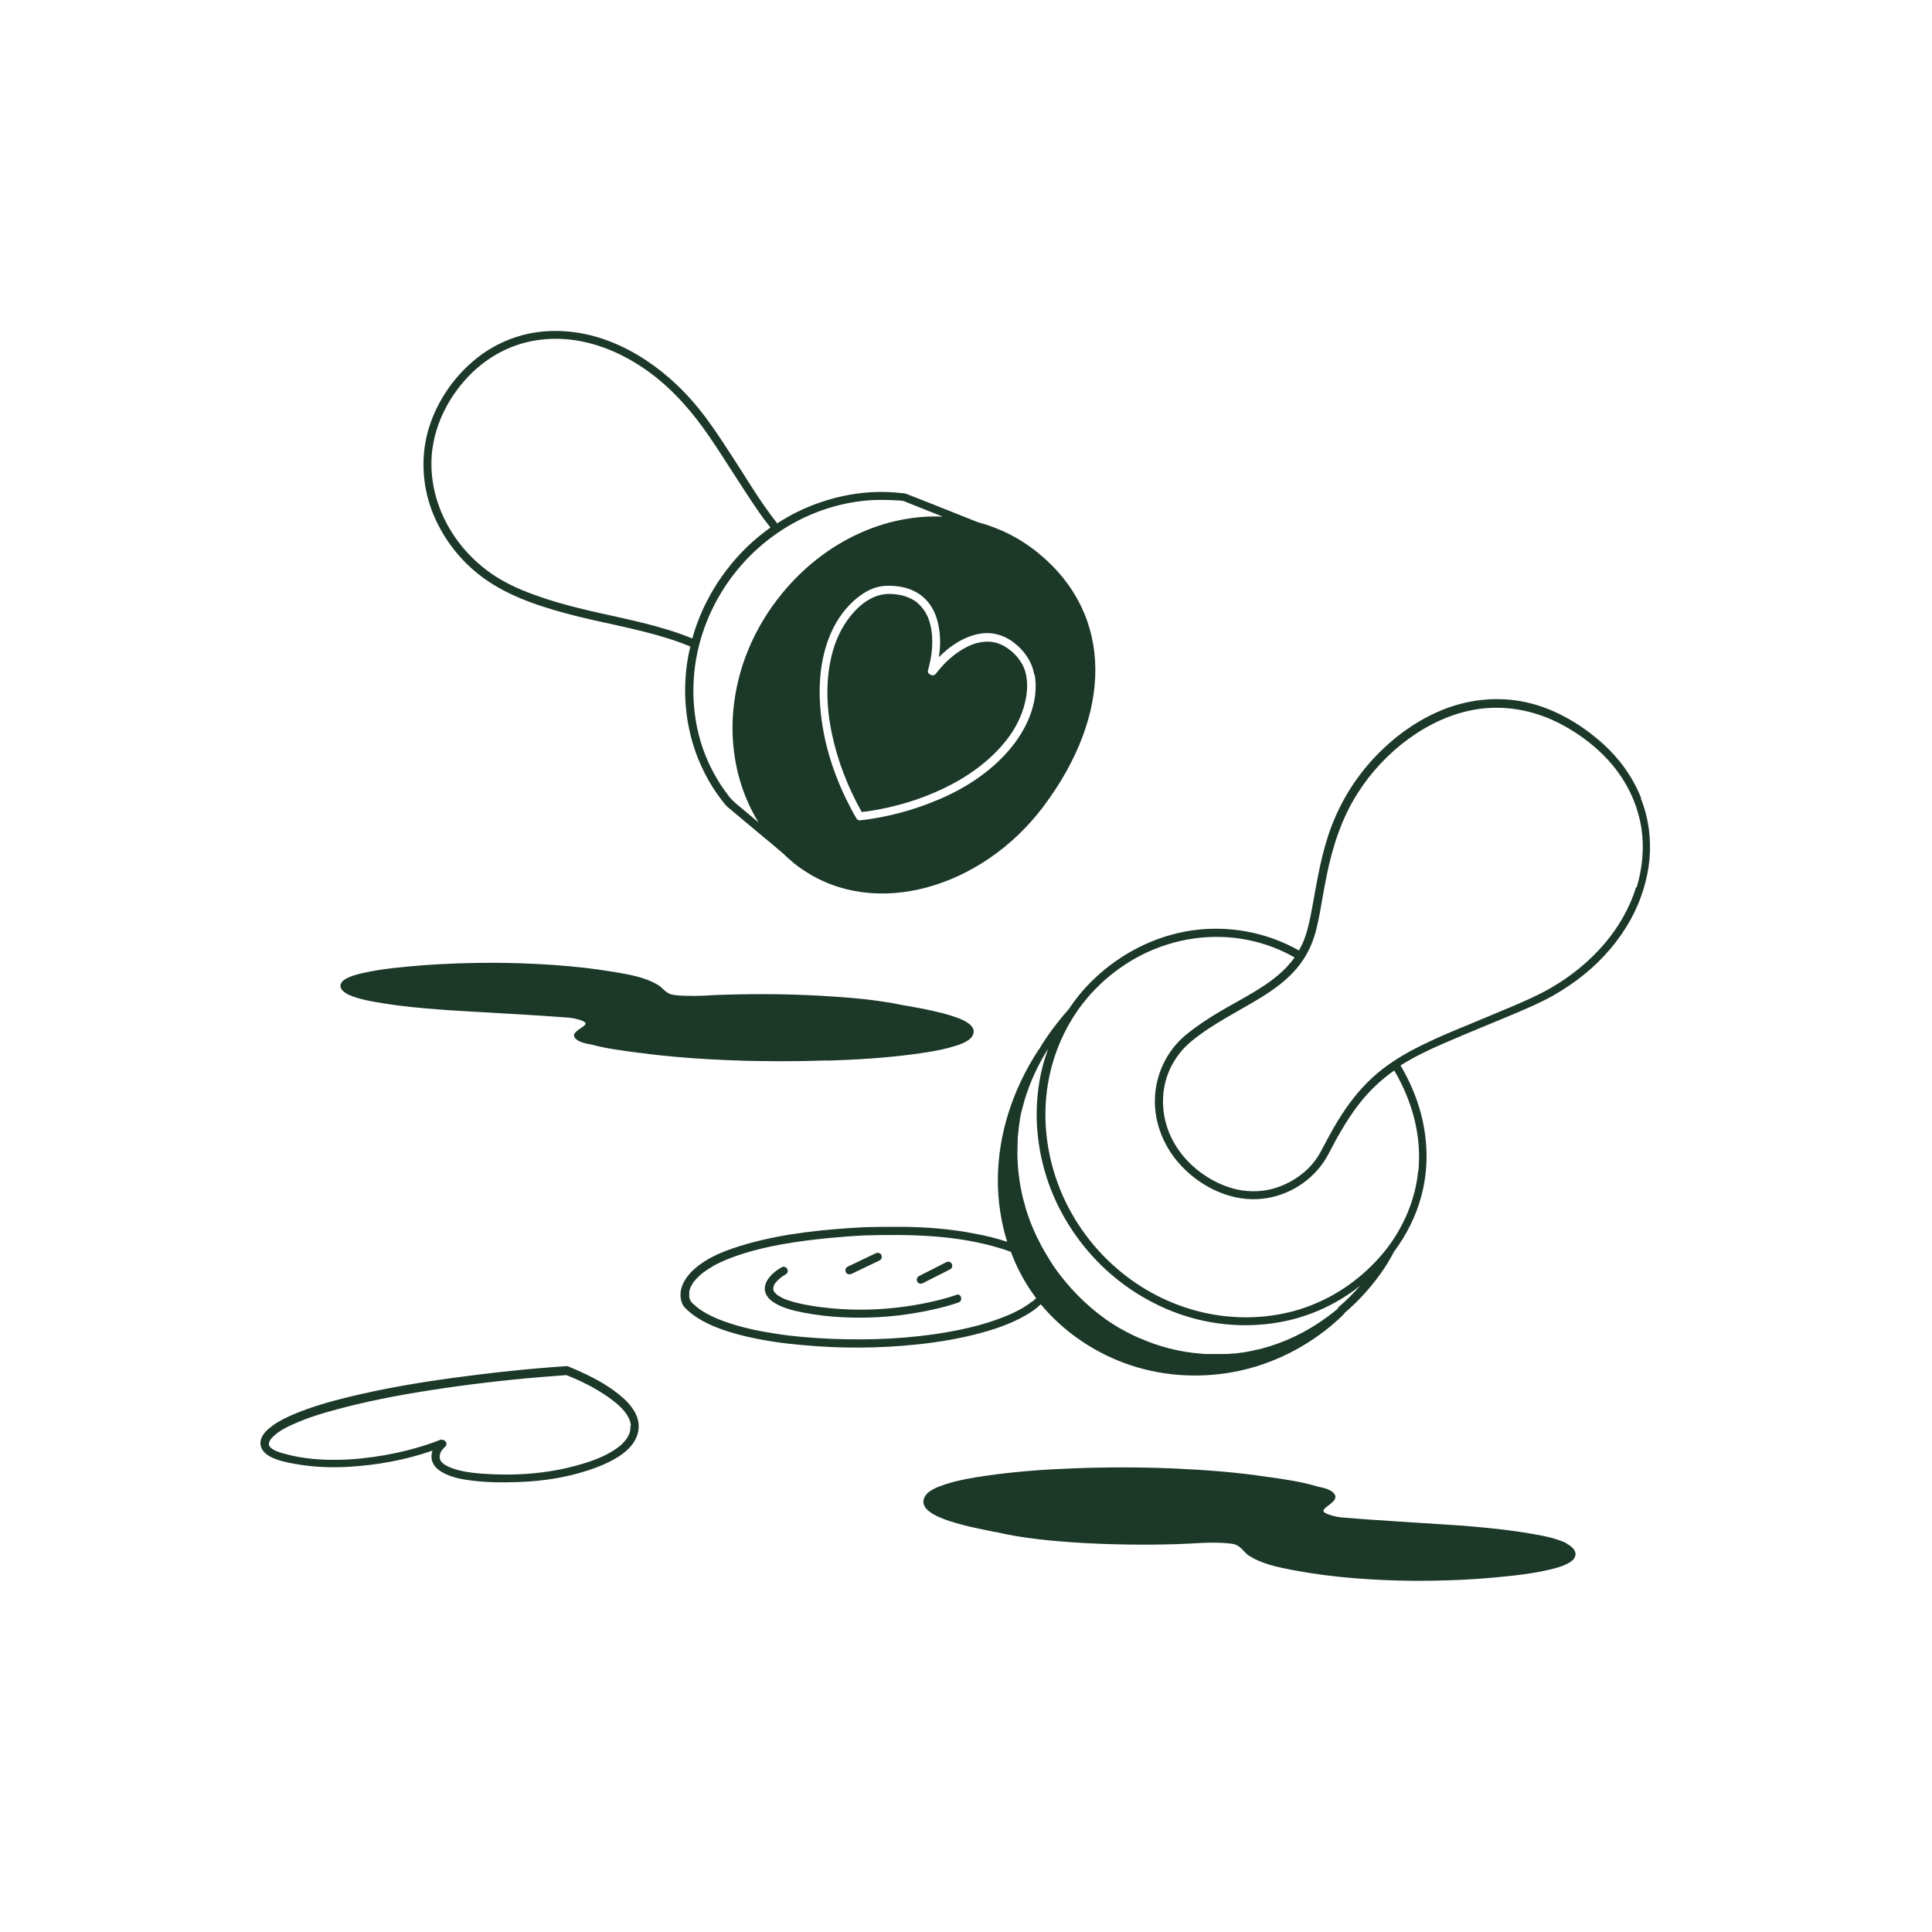 <?xml version="1.0" encoding="UTF-8"?> <svg xmlns="http://www.w3.org/2000/svg" id="Illustrationen" version="1.1" viewBox="0 0 1080 1080"><defs><style> .st0 { fill: #1c3828; } </style></defs><path class="st0" d="M267.1,320.7c14.2,11.4,31.9,17.5,49.3,22.2,18.9,5.1,38.4,8.1,57.1,14,4.2,1.3,8.3,2.8,12.4,4.5-.3,1.3-.6,2.7-.9,4-3.2,16.3-2.6,33.3,2,49.2,2.2,7.8,5.5,15.4,9.6,22.5,2.1,3.6,4.5,7.1,7,10.4,1,1.2,1.9,2.5,3.1,3.6,6.5,5.4,13,10.9,19.5,16.3,4,3.3,8,6.6,11.9,10,.8.8,1.6,1.5,2.4,2.3,2.5,2.2,5,4.3,7.7,6.1,0,0,0,0,0,0,.1.1.3.2.5.3,40.6,27.9,100.2,10.2,134.3-34.9,39.1-51.8,39.8-107.2-2.3-141.8-10.3-8.5-22-14.3-34.1-17.5-9.3-3.7-18.6-7.4-27.9-11.1l-10.2-4c-.7-.3-1.4-.6-2.1-.8-.9-.3-1.9-.3-2.9-.4-2-.2-4.1-.4-6.2-.5-17-.8-34,2.9-49.4,10-4.7,2.2-9.2,4.7-13.5,7.5,0-.2-.2-.3-.3-.5-10-12.7-18.1-26.9-27-40.3-5.2-8-10.5-16-16.5-23.4-5.1-6.3-10.7-12.1-16.8-17.4-11-9.5-23.6-17.2-37.5-21.8-12.2-4-25.3-5.3-38-3.2-12.4,2.1-24.1,7.6-33.7,15.8-11.6,9.8-20.5,23.2-24.9,37.6-4.5,14.8-3.8,30.8,1.4,45.2,5.2,14.1,14.3,26.7,26,36.1h0ZM578.4,377.2c2.7,15.6-4.9,31.5-15,42.9-10.3,11.7-23.8,20.5-38.1,26.6-14.2,6.1-29.3,10.2-44.6,11.9-.5,0-.9-.1-1.3-.4-.3-.2-.5-.4-.7-.8-1-1.6-1.9-3.3-2.8-5-8.1-15.2-14.1-32-16.5-49.2-2.5-17.4-1.5-36.4,6.5-52.3,3.7-7.3,9.2-14.1,16-18.7,3.1-2.1,6.7-3.8,10.4-4.4,3.5-.6,7.1-.4,10.6.1,5.4.8,10.7,3.2,14.5,7.1,3.4,3.5,5.7,8,6.8,12.8,1.6,6.3,1.7,13.1.6,19.6,6.7-6.8,15.3-12.4,24.8-13.4,6.1-.6,12.2,1.4,17,5.1,5.8,4.4,10.3,10.6,11.5,17.9h0ZM487,279.6c4.1-.2,8.1-.2,12.2,0,1.9.1,4.1.1,6,.5,0,0,.2.1.3.1,2.2,1,4.6,1.8,6.9,2.8,4.9,1.9,9.7,3.9,14.6,5.8-32.1-1.4-65.7,13.6-89.7,42.8-32.2,39.1-36.2,90.9-13.3,128.1-3.7-3.1-7.4-6.2-11-9.2-1-.8-2-1.6-2.9-2.5-.9-.8-1.6-1.7-2.4-2.6-4.9-6.2-9-13.1-12.2-20.4-6.4-14.6-8.8-30.8-7.6-46.6,1.2-16.6,6.6-32.8,15.2-47,9.1-15.1,21.9-27.9,37-37,14.2-8.5,30.4-13.8,47-14.8h0ZM241.7,251.1c2-15,9.3-29.1,19.6-40.1,8.3-8.9,18.8-15.6,30.5-19,11.5-3.3,23.8-3.4,35.5-.7,13.2,3,25.5,9.2,36.4,17.3,13,9.7,23.6,22,32.7,35.3,9.7,14.2,18.5,28.9,28.3,43,1.9,2.7,3.9,5.4,6,8-9.2,6.5-17.4,14.4-24.2,23.3-8.9,11.5-15.6,24.7-19.5,38.7-17.4-7.1-35.8-10.6-54-14.7-9.6-2.2-19.2-4.6-28.6-7.7-8.6-2.9-17.3-6.2-25.1-10.9-12.3-7.3-22.6-18-29.4-30.6-6.9-12.8-10.1-27.5-8.2-42h0Z"></path><path class="st0" d="M546.7,359.3c-4.9,1.2-9.5,3.9-13.5,7-2,1.6-3.9,3.3-5.6,5.1-1.5,1.6-3.1,3.5-4.3,5-.7,1-1.9,1.5-3.1.8,0,0-.2-.1-.3-.2-.9-.4-1.5-1.3-1.1-2.5.3-.9.5-1.8.7-2.7,2-8.2,2.5-17.4-.3-25.5-.4-1.2-.6-1.6-1.2-2.7-.5-1-1-1.9-1.7-2.8-1-1.4-2.8-3.4-4.2-4.4-4.3-3.1-9.4-4.3-14.7-4.4-7.2-.1-13.5,3.5-18.5,8.5-5.6,5.6-9.7,12.6-12.3,20.1-5.3,15.7-5,33.3-1.6,49.4,3.2,15.3,9,30.2,16.7,43.9,1.1-.1,2.3-.3,3.4-.4,14.4-2.1,28.7-6.3,41.8-12.5,13.2-6.2,25.8-15,35-26.4,4.6-5.6,8.2-12.1,10.3-19,2-6.5,2.8-13.7.9-20.3-1.8-6-6.7-11.4-12.1-14.3-4.5-2.5-9.6-2.9-14.5-1.6h0Z"></path><path class="st0" d="M917.4,446.1c-4.6-11.6-12-21.9-21.3-30.3-13-11.7-29-20.9-46.4-23.9-14.8-2.5-29.9-.6-43.8,5.1-13.3,5.5-25.2,13.9-35.3,24.1-11.5,11.6-20.4,25.4-26.2,40.6-5.6,14.6-8,29.9-10.8,45.2-1.1,5.9-2.2,11.9-4.3,17.6-.8,2.3-1.9,4.6-3.2,6.8-18.1-10.2-39.1-14.1-59.7-11.2-20.8,3-40.2,13-55.3,27.6-5.2,5-9.8,10.6-13.7,16.5-6.2,7-11.9,14.5-16.7,22.6-.2.2-.4.3-.5.6-13.9,21.4-22.3,46.4-22.4,72.1,0,11.7,1.7,23.5,5.2,34.7-5.8-2-11.8-3.4-17.7-4.5-13.6-2.7-27.3-3.8-41.2-3.9-7,0-13.9,0-20.9.2-21.9,1.2-44.2,3.3-65.4,9.3-10.5,3-21.7,6.9-30,14.4-4,3.7-7.5,8.7-7.4,14.4,0,1.8.5,3.7,1.3,5.3.6,1.1,1.5,2,2.4,2.8,2.5,2.4,5.5,4.4,8.5,6.1,7.6,4.2,16.2,6.8,24.6,8.8,10.3,2.4,20.8,3.9,31.3,4.8,21.4,2,43.2,1.9,64.6-.4,12.3-1.3,24.5-3.4,36.4-6.7,8.2-2.3,16.4-5.2,23.8-9.5,3-1.7,6-3.7,8.5-6.2,11.4,13.7,26.3,24.5,42.8,31.3,19.2,8,40.5,10.3,61,7.2,21.5-3.2,41.8-12.6,58.5-26.5,2.5-2.1,5-4.3,7.3-6.7.1-.1.2-.3.3-.5,8.5-7.3,15.9-15.6,22.1-24.9,2-3,3.8-6.1,5.4-9.2h0c7-9.4,12.4-20,15.4-31.4,5.3-19.9,3-40.8-5-59.6-1.9-4.5-4.2-9-6.7-13.2,7.7-4.9,16-8.8,24.3-12.4,13-5.7,26.1-10.9,39.1-16.4,7.4-3.1,14.8-6.3,21.8-10.2,6.3-3.6,12.4-7.7,18-12.3,10.1-8.3,18.9-18.5,25.3-30,5.8-10.5,9.6-22.2,10.7-34.2,1-11.5-.6-23.2-4.9-33.9h0ZM576.8,727.6c0,0-.5.4-.5.4-.2.2-.4.3-.6.5-.6.5-1.3.9-1.9,1.3-1.3.9-2.7,1.7-4,2.4-3.3,1.8-6.6,3.2-10,4.5-9.6,3.7-19.7,6.1-29.8,7.9-21.6,3.8-43.7,4.7-65.6,3.8-10.6-.5-21.2-1.3-31.7-3-9.2-1.4-18.4-3.4-27.2-6.5-6.5-2.3-13.4-5.5-18.1-10.1-.4-.4-.8-.8-1.1-1.2-.1-.2-.3-.4-.4-.7,0-.1-.1-.2-.2-.3h0c-.1-.4-.2-.7-.3-1,0-.2,0-.3-.1-.5,0,0,0-.1,0-.2,0-.4,0-.8,0-1.2s0-.8,0-1.3c0,0,0-.2,0-.2,0-.2.1-.5.1-.7.1-.5.3-1,.5-1.5,0-.1.1-.2.1-.4.1-.2.2-.5.4-.7.3-.6.6-1.1.9-1.6.2-.3.4-.6.6-.8,0-.1.2-.3.3-.4,0,0,0,0,0,0s0,0,0,0c1-1.2,2.2-2.4,3.4-3.5.3-.3.6-.5,1-.8.1-.1.3-.2.4-.3,0,0,.3-.3.5-.4.8-.6,1.7-1.2,2.6-1.8,2-1.3,4.1-2.5,6.3-3.5,2.8-1.3,4.7-2.1,7.7-3.2,17.2-6.2,35.8-8.8,54-10.6,6.4-.6,12.9-1.1,19.3-1.4,25.7-.7,52-.3,76.7,7.5,1.7.5,3.4,1.1,5,1.7,2.8,7.6,6.5,14.8,11,21.5,1,1.5,2.1,2.9,3.1,4.4-.7.7-1.5,1.4-2.2,2h0ZM748.1,731.3c-.6.5-1.2,1-1.8,1.5-.5.4-1,.8-1.5,1.2-1,.8-2,1.5-3,2.3,0,0-.2.2-.3.2-10.9,8-23.3,14-36.3,17.4-.6.2-1.1.3-1.7.4-.5.1-.9.2-1.4.3-1,.2-2.1.5-3.1.7-.2,0-.4,0-.6.1-1.3.2-2.5.5-3.8.7-.2,0-.3,0-.5,0-1.3.2-2.5.4-3.8.5-.3,0-.6,0-.9,0-1.1.1-2.2.2-3.2.3-.5,0-1,0-1.5,0-.8,0-1.6,0-2.4,0-.8,0-1.5,0-2.3,0h-1.5c-1,0-1.9,0-2.9,0-.3,0-.5,0-.8,0-1.2,0-2.3-.1-3.5-.2h0c-11.8-.9-23.5-3.9-34.3-8.7-.3-.1-.5-.2-.8-.3-.9-.4-1.8-.8-2.6-1.2-.5-.3-1.1-.5-1.6-.8-.7-.3-1.3-.7-2-1-.7-.4-1.5-.8-2.2-1.2-.5-.3-1-.5-1.5-.8-.6-.3-1.2-.7-1.7-1-.8-.5-1.6-1-2.4-1.5-.4-.3-.8-.6-1.3-.8-1-.7-1.9-1.3-2.9-2-.2-.1-.3-.2-.5-.4-7.7-5.5-14.6-12-20.8-19.2-.5-.6-1-1.2-1.5-1.8-.3-.4-.6-.7-.9-1.1-.4-.5-.8-1.1-1.3-1.6-.7-1-1.5-1.9-2.2-2.9,0,0-.1-.2-.2-.3-.7-1-1.4-2-2.1-3,0-.1-.2-.2-.2-.4-.7-1-1.3-2-2-3.1,0,0,0-.1-.1-.2-1.4-2.2-2.7-4.5-3.9-6.7-.2-.3-.3-.5-.4-.8-.4-.8-.8-1.6-1.2-2.3-.2-.4-.4-.9-.7-1.3-.3-.6-.6-1.3-.9-1.9-.4-.9-.8-1.8-1.2-2.7-.2-.6-.5-1.1-.7-1.7-.3-.6-.5-1.2-.8-1.9-.2-.5-.4-1-.6-1.5-.2-.6-.4-1.2-.6-1.7-.3-.8-.5-1.5-.8-2.3-.1-.4-.3-.8-.4-1.2-.4-1.1-.7-2.3-1-3.4-.1-.5-.3-1-.4-1.5-.2-.7-.4-1.5-.6-2.2-.2-.6-.3-1.3-.5-1.9-.1-.5-.2-1-.3-1.5-1.8-8.4-2.7-17-2.4-25.6v-.2c0-1,0-2,.1-3,0-.5,0-1,0-1.4,0-.8.1-1.6.2-2.4.1-1.2.3-2.5.4-3.7,0-.3,0-.6.1-1,.2-1.1.3-2.3.5-3.4,0-.2,0-.5.1-.8.2-1.3.5-2.7.8-4,0,0,0,0,0,0,.2-.8.4-1.5.6-2.2,2.6-10.4,6.8-20.2,12.2-29.5h0c.7-1.2,1.4-2.3,2.1-3.4-1,2.9-2,5.9-2.8,8.8-4.8,18.1-4.7,37.3-.2,55.4,4.7,19.2,14.4,36.9,27.6,51.5,12.9,14.3,29.2,25.3,47.3,32,17.2,6.3,35.8,8.3,53.9,5.7,17.8-2.5,34.6-9.8,48.7-21-3.9,4.4-8.1,8.6-12.6,12.4h0ZM792.8,654.3c-1.5,15.6-7.6,30.3-16.9,42.8,0,0-.1.2-.2.2-2,2.7-4.2,5.3-6.6,7.8-12.5,13.3-28.3,23-45.9,27.8-16.7,4.5-34.5,4.6-51.4.6-17.7-4.2-34.2-12.8-47.8-24.7-14.4-12.5-25.7-28.6-32.4-46.5-6.3-16.9-8.7-35.2-6.3-53.1,2.3-17.3,9.1-34.1,19.8-48,12-15.5,28.9-27.5,47.7-33.3,19.2-6,40-5.6,58.8,1.6,4.2,1.6,8.2,3.5,12.1,5.7-1.5,2.1-3.2,4.1-5,6-10.3,10.4-24,16.7-36.5,24.1-6.8,4-13.3,8.3-19.4,13.3-10,8.3-16.1,20.5-17.1,33.5-1,13.6,3.9,27,12.6,37.3,10.8,12.8,27.7,21.8,44.7,20.9,14.8-.7,28.7-8.6,37-20.8,1.9-2.8,3.4-5.9,5-8.9,1.5-2.9,3.1-5.8,4.8-8.6,2.9-5,6-9.8,9.5-14.3,5.5-7.3,12.6-14.1,20.1-19.3,10,17,15.4,36.4,13.5,56.2h0ZM914.6,495.9c-3.5,11.4-9.6,22-17.3,31.2-8.8,10.4-19.5,19-31.3,25.7-6.9,3.9-14.1,7-21.4,10.1-6.9,2.9-13.9,5.8-20.8,8.7-11,4.5-22,9-32.6,14.5-8.5,4.4-16.7,9.6-23.8,16.1-7.7,7-14,15.3-19.4,24.1-3.4,5.5-6.4,11.3-9.5,17.1-3,5.8-7.5,10.8-12.9,14.5-5.8,4-12.5,6.8-19.5,7.7-7.9,1-16-.3-23.3-3.5-13.6-5.8-25.3-17.2-30.1-31.2-4-11.5-3.4-24.3,2.2-35.1,2.8-5.3,6.5-10,11.2-13.8,11.9-9.8,25.8-16.4,38.8-24.4,6-3.7,11.8-7.8,16.8-12.8,4.9-4.9,8.9-10.8,11.5-17.2,2.2-5.4,3.4-11.1,4.5-16.8,1.3-6.9,2.4-13.9,3.8-20.8,3.3-16.4,8.4-32.5,17.5-46.7,7.4-11.7,17.2-22.1,28.4-30.3,11.3-8.2,24.2-14.3,38.1-16.5,15.1-2.4,30.6.3,44.3,6.9,13.5,6.6,26.2,16.4,35,28.7,6.7,9.3,11.1,19.9,12.8,31.2,1.6,10.8.5,22.2-2.7,32.8h0Z"></path><path class="st0" d="M876,862.8c-6-2.9-12.8-4.2-19.2-5.3-11.2-2-22.6-3.2-33.9-4.2-3.5-.3-7.1-.6-10.6-.8-20.6-1.4-41.3-2.5-61.9-4.2-3.4-.3-8.7-1.6-10.2-3-2.5-2.3,8.3-5.5,6-9.7-1.7-3.1-6.5-3.9-9.6-4.6h0c-8.9-2.7-18.1-4-27.2-5.3,0,0-.2,0-.3,0-17.4-2.7-35-4-52.7-4.8-18.6-.8-37.3-.8-55.9-.1-16.6.6-33.2,1.8-49.6,4.2-7.6,1.1-15.3,2.4-22.6,4.8-4.1,1.4-10.5,3.5-11.9,8.2-1.4,5,4.5,8.2,8.2,9.9,4,1.8,8.2,3.1,12.4,4.2,2.5.7,3.9,1,6.4,1.6,2.3.5,4.7,1,7,1.5,1.3.3,2.6.5,3.9.8.8.1,1.6.4,2.4.4,15.7,3.7,32,5.1,48.1,6.1,17.5,1,35.1,1.2,52.6.7,4.8-.2,9.7-.4,14.5-.7,4.2-.3,14.1-.2,17.9.7,3.8.9,5.9,4.8,7.9,6.1,7.4,5,16.9,6.8,25.6,8.5,22.4,4.2,45.3,5.7,68.1,5.9,14.5,0,28.9-.5,43.3-1.8,10.8-1,21.9-2.1,32.5-4.7,2.9-.7,5.7-1.5,8.4-2.8,1.7-.8,3.4-1.8,4.4-3.3,2.3-3.7-1.3-6.7-4.3-8.2h0ZM738.8,846.5h0s0,0,0,0h0,0ZM738.9,846.8s0,0,0,0c0,0,0,0,0,0ZM738.9,846.7h0s0,0,0,0Z"></path><path class="st0" d="M462.6,592.9c16.1-.5,32.2-1.5,48.1-3.6,7.4-1,14.8-2.1,21.9-4.2,4-1.2,10.2-3,11.5-7.2,1.4-4.3-4.4-7.2-8-8.6-3.9-1.5-8-2.7-12.1-3.6-2.4-.6-3.8-.9-6.2-1.4-2.3-.5-4.5-.9-6.8-1.3-1.3-.2-2.5-.5-3.8-.7-.8-.1-1.6-.3-2.4-.4-15.2-3.2-31.1-4.4-46.7-5.3-17-.9-34-1.1-51-.6-4.7.1-9.4.3-14.1.6-4.1.2-13.7.2-17.3-.6s-5.7-4.2-7.7-5.3c-7.2-4.4-16.4-6-24.9-7.4-21.7-3.6-44-4.9-66.1-5.1-14,0-28.1.4-42,1.5-10.5.9-21.2,1.8-31.5,4.1-2.8.6-5.6,1.3-8.2,2.4-1.6.7-3.3,1.5-4.3,2.9-2.2,3.2,1.3,5.8,4.2,7.1,5.8,2.5,12.4,3.6,18.7,4.6,10.9,1.8,21.9,2.8,32.9,3.6,3.4.3,6.8.5,10.3.7,20,1.2,40,2.2,60,3.7,3.3.2,8.4,1.4,9.9,2.7,2.4,2-8.1,4.8-5.8,8.4,1.7,2.7,6.3,3.4,9.3,4h0c8.6,2.3,17.5,3.4,26.4,4.6,0,0,.2,0,.3,0,16.9,2.3,34,3.5,51.1,4.2,18.1.7,36.2.7,54.2.1h0ZM328.3,570.3h0s0,0,0,0ZM328.3,570.2h0s0,0,0,0ZM328.4,570.5h0s0,0,0,0h0s0,0,0,0Z"></path><path class="st0" d="M534.8,723.8c-6.3,2.2-12.8,3.7-19.3,5-11.6,2.2-23.4,3.4-35.2,3.3-7.2,0-14.4-.5-21.5-1.4-6.2-.8-12.5-1.9-18.4-3.9-1.8-.6-3.2-1.2-4.9-2.3-.3-.2-.5-.3-.8-.5-.1,0-.2-.2-.3-.2,0,0-.2-.1-.2-.2-.4-.3-.8-.7-1.1-1.1,0,0-.3-.4-.4-.5,0-.1-.1-.2-.2-.4,0,0-.1-.3-.2-.4,0-.1,0-.2,0-.3,0,0,0-.3,0-.5s0-.3,0-.4c0,0,0-.2,0-.3,0-.2.1-.5.2-.7,0,0,0,0,0-.1,0,0,0,0,0-.1.1-.2.2-.4.3-.6.1-.2.3-.5.4-.7,0,0,.1-.2.2-.3h0c.7-.8,1.4-1.5,2.1-2.2.4-.3.7-.6,1.1-.9,0,0,.2-.1.2-.2.2-.1.4-.3.6-.4.6-.4,1.2-.8,1.9-1.2,2.5-1.4.2-5.3-2.3-3.9-3.2,1.8-6.5,4.4-8.3,7.7-1.1,2-1.6,4.4-.8,6.6,1,2.8,3.5,4.8,6,6.2,4.6,2.5,9.8,3.8,14.9,4.8,7.7,1.5,15.5,2.4,23.3,2.7,13.2.6,26.4-.2,39.4-2.4,8.2-1.4,16.5-3.2,24.3-5.9,2.7-.9,1.5-5.3-1.2-4.3h0ZM432.2,720c0,.2,0,.2,0,0h0Z"></path><path class="st0" d="M515.9,717.3c4.5-2.3,8.9-4.6,13.4-6.8.6-.3,1.2-.6,1.9-1,1.1-.5,1.4-2.1.8-3.1-.6-1.1-2-1.4-3.1-.8-4.5,2.3-8.9,4.6-13.4,6.8-.6.3-1.2.6-1.9,1-1.1.5-1.4,2.1-.8,3.1.6,1.1,2,1.4,3.1.8Z"></path><path class="st0" d="M476,712.1c4.6-2.2,9.2-4.4,13.8-6.6.7-.3,1.3-.6,2-1,1.1-.5,1.4-2.1.8-3.1-.7-1.1-2-1.3-3.1-.8-4.6,2.2-9.2,4.4-13.8,6.6-.7.3-1.3.6-2,1-1.1.5-1.4,2.1-.8,3.1.7,1.1,2,1.3,3.1.8Z"></path><path class="st0" d="M348.2,781.4c-6.9-6.2-15.2-10.7-23.5-14.5-2.1-1-4.3-1.9-6.5-2.8-.3-.2-.7-.4-1.1-.4-.3,0-.5,0-.8,0-20.7,1.4-41.4,3.6-62,6.4-20.1,2.7-40.1,6.1-59.7,10.9-10.2,2.5-20.5,5.4-30.2,9.5-4,1.7-8.1,3.6-11.7,6.2-2.9,2.1-6.4,5-7,8.8-.7,3.9,1.9,6.9,5.2,8.7,4.2,2.2,9.2,3.3,13.9,4.1,9.7,1.8,19.6,2.2,29.5,1.7,16-.9,32.3-3.8,47.5-9.1-.8,2.3-.9,4.9.4,7.3,1.4,2.7,4.2,4.5,6.9,5.8,4.8,2.2,9.9,3.1,15.1,3.7,8.1,1,16.4,1.1,24.6.8,10.4-.3,20.8-1.5,30.9-4,8-2,16.1-4.6,23.3-8.6,6.8-3.7,13.4-9.4,14-17.5.5-6.9-3.9-12.6-8.7-17ZM246.6,816.8c.1.2.1.2,0,0h0ZM352.4,796.8c0,.7,0,1.3,0,2,0,.3-.2,1-.3,1.6-.2.7-.4,1.3-.7,1.9-1.6,3.3-4.4,5.8-7.3,7.8-6.2,4.2-13.5,6.8-20.6,8.8-17.4,5-35.9,6.2-53.9,4.9-5.3-.4-10.6-1-15.8-2.7-.4-.1-.9-.3-1.3-.5-.2,0-.4-.2-.6-.2-.1,0-.2,0-.3-.1h0c-.7-.3-1.5-.7-2.2-1.1-.3-.2-.6-.3-.9-.5-.1,0-.3-.2-.4-.3,0,0,0,0,0,0,0,0,0,0,0,0-.4-.4-.9-.8-1.3-1.2,0,0-.1-.2-.2-.2t0,0c-.1-.2-.3-.4-.4-.7-.1-.2-.4-1-.1-.2,0-.2-.2-.4-.2-.7,0-.2,0-.4-.1-.5,0,0,0-.2,0-.3v-.6c0,0,0-.1,0-.2.1-.4.2-.8.3-1.3,0,0,0-.2,0-.2.1-.2.2-.4.3-.6.2-.4.5-.8.8-1.2,0,0,.1-.1.2-.2.2-.2.3-.4.4-.5.3-.4.7-.8,1.1-1.1,1.6-1.5.2-3.7-1.5-3.8-.4-.2-.9-.2-1.3,0-5.9,2.4-12.1,4.2-18.2,5.8-8.3,2.1-16.7,3.6-25.2,4.5-9.4,1-18.9,1.2-28.3.3-4.6-.5-9.2-1.2-13.6-2.4-2.2-.5-4.4-1.1-6.5-2-1.4-.6-3-1.6-3.7-2.7-.4-.7-.4-1.5-.1-2.3.6-1.5,1.7-2.6,2.8-3.6,3-2.7,6.8-4.7,10.5-6.3,8.9-4.1,18.6-6.8,28.1-9.3,18.9-4.9,38.3-8.3,57.6-11.1,20.1-2.9,40.2-5.1,60.4-6.6,2.2-.2,4.4-.3,6.7-.5,8.4,3.3,16.6,7.4,24,12.7,4.9,3.5,10.6,8.3,11.9,14.3.1.5.1.9.2,1.6h0Z"></path></svg> 